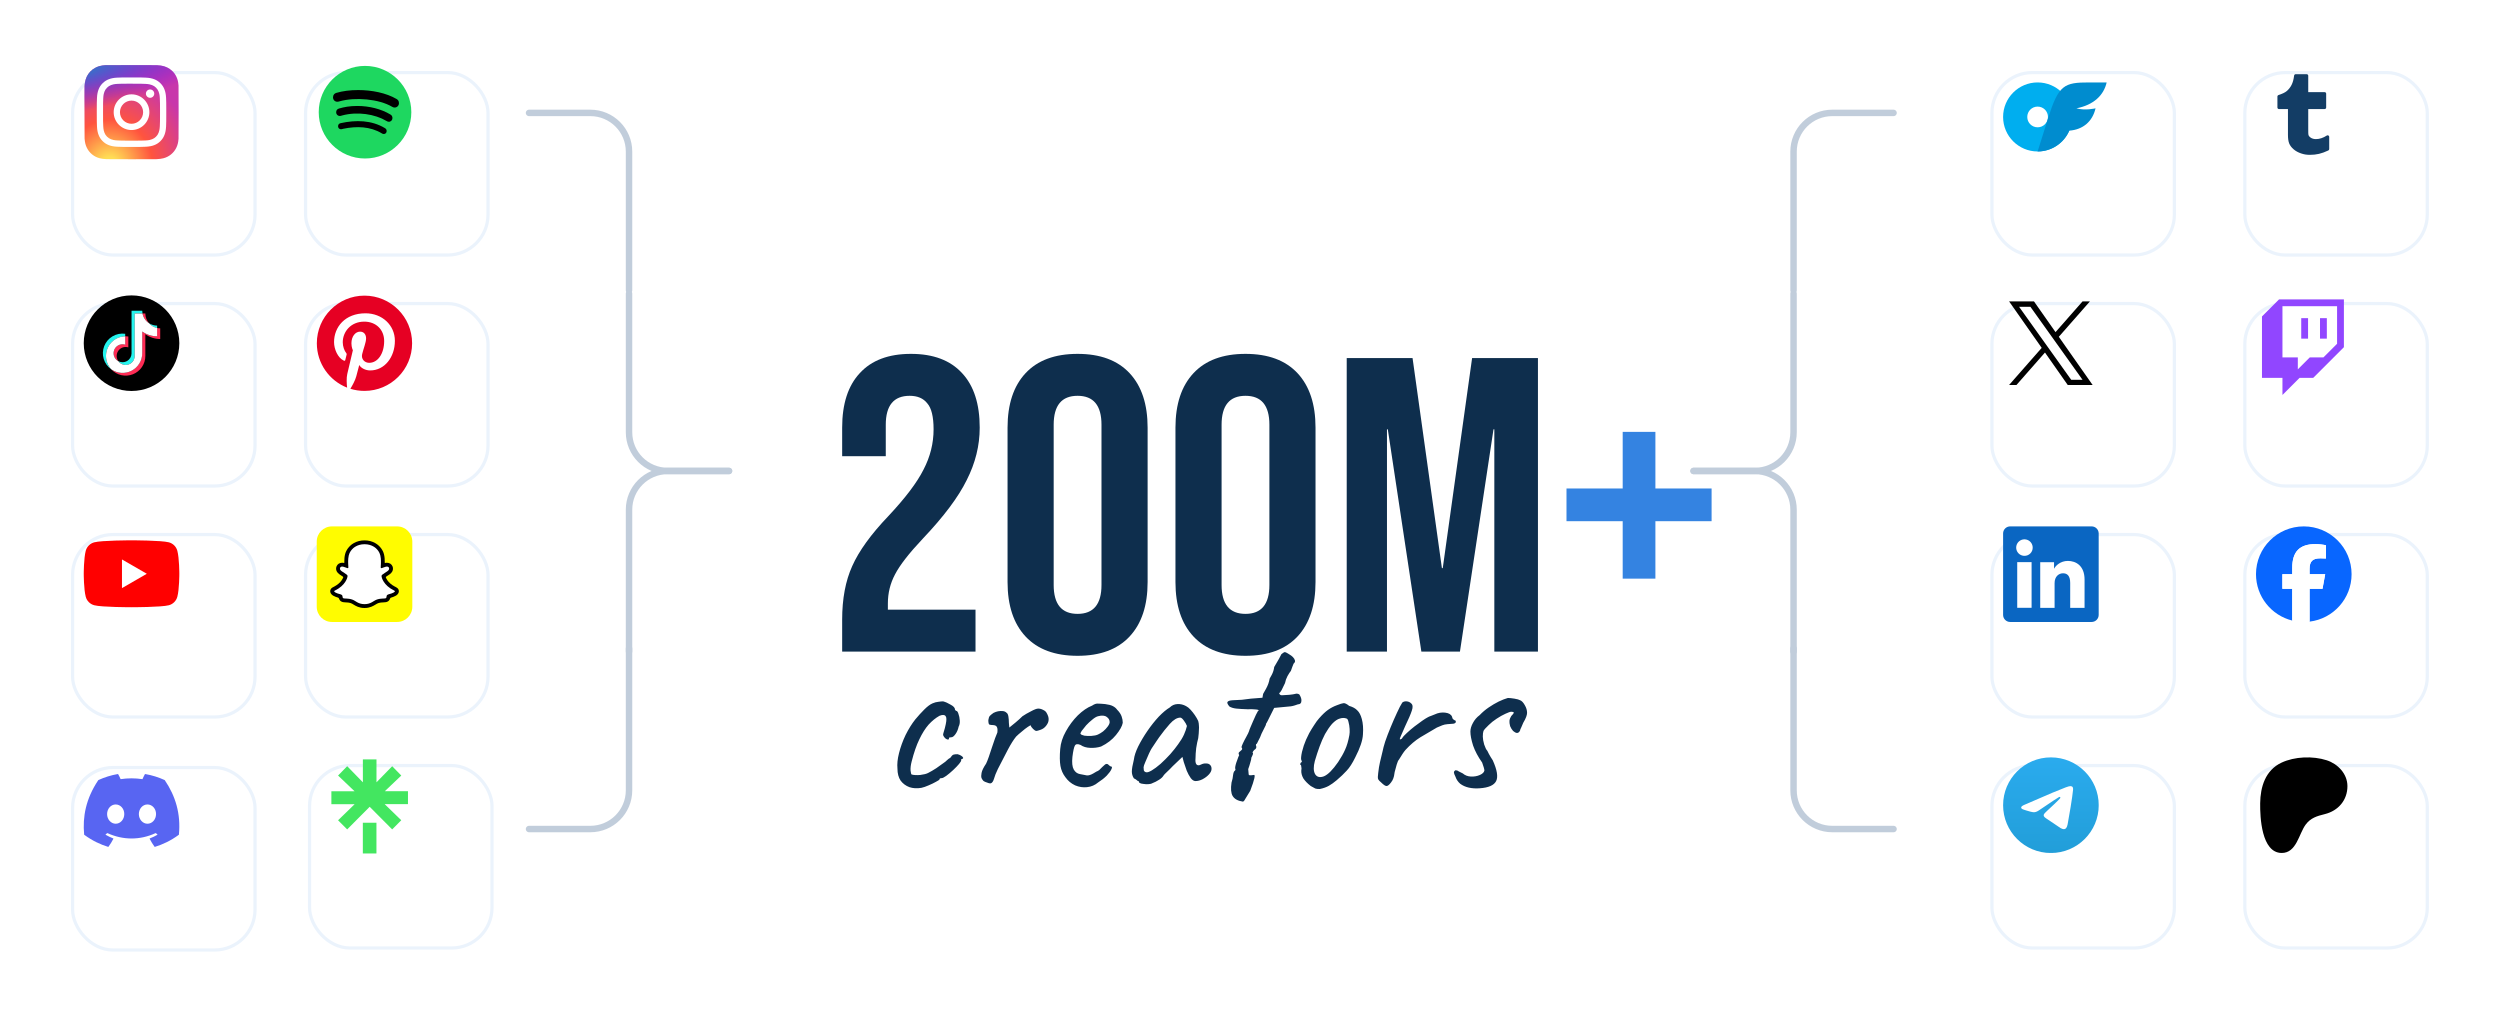 <svg width="775" height="317" viewBox="0 0 775 317" fill="none" xmlns="http://www.w3.org/2000/svg">
<g filter="url(#filter0_d_27843_59923)">
<path d="M241.07 162.12C241.07 155.62 242.11 150.073 244.19 145.48C246.27 140.8 249.997 135.643 255.37 130.01C260.657 124.377 264.297 119.567 266.29 115.58C268.37 111.593 269.41 107.433 269.41 103.1C269.41 99.2 268.76 96.513 267.46 95.04C266.247 93.48 264.427 92.7 262 92.7C257.06 92.7 254.59 95.69 254.59 101.67V111.42H241.07V102.58C241.07 95.213 242.89 89.58 246.53 85.68C250.17 81.693 255.457 79.7 262.39 79.7C269.323 79.7 274.61 81.693 278.25 85.68C281.89 89.58 283.71 95.213 283.71 102.58C283.71 108.127 282.367 113.543 279.68 118.83C277.08 124.117 272.53 130.183 266.03 137.03C261.783 141.537 258.923 145.22 257.45 148.08C255.977 150.853 255.24 153.843 255.24 157.05V159H282.41V172H241.07V162.12ZM314.051 173.3C307.031 173.3 301.657 171.307 297.931 167.32C294.204 163.333 292.341 157.7 292.341 150.42V102.58C292.341 95.3 294.204 89.667 297.931 85.68C301.657 81.693 307.031 79.7 314.051 79.7C321.071 79.7 326.444 81.693 330.171 85.68C333.897 89.667 335.761 95.3 335.761 102.58V150.42C335.761 157.7 333.897 163.333 330.171 167.32C326.444 171.307 321.071 173.3 314.051 173.3ZM314.051 160.3C318.991 160.3 321.461 157.31 321.461 151.33V101.67C321.461 95.69 318.991 92.7 314.051 92.7C309.111 92.7 306.641 95.69 306.641 101.67V151.33C306.641 157.31 309.111 160.3 314.051 160.3ZM366.102 173.3C359.082 173.3 353.708 171.307 349.982 167.32C346.255 163.333 344.392 157.7 344.392 150.42V102.58C344.392 95.3 346.255 89.667 349.982 85.68C353.708 81.693 359.082 79.7 366.102 79.7C373.122 79.7 378.495 81.693 382.222 85.68C385.948 89.667 387.812 95.3 387.812 102.58V150.42C387.812 157.7 385.948 163.333 382.222 167.32C378.495 171.307 373.122 173.3 366.102 173.3ZM366.102 160.3C371.042 160.3 373.512 157.31 373.512 151.33V101.67C373.512 95.69 371.042 92.7 366.102 92.7C361.162 92.7 358.692 95.69 358.692 101.67V151.33C358.692 157.31 361.162 160.3 366.102 160.3ZM397.482 81H417.892L426.992 146.13H427.252L436.352 81H456.762V172H443.242V103.1H442.982L432.582 172H420.622L410.222 103.1H409.962V172H397.482V81Z" fill="#0E2E4D"/>
<path d="M483.034 131.57H465.614V121.43H483.034V103.88H493.174V121.43H510.594V131.57H493.174V149.38H483.034V131.57Z" fill="#3483E1"/>
<path d="M265.63 214.23C264.277 214.463 263.04 214.393 261.92 214.02C260.8 213.6 259.89 212.923 259.19 211.99C258.537 211.01 258.21 209.773 258.21 208.28C258.07 206.88 258.233 205.27 258.7 203.45C259.167 201.583 259.843 199.717 260.73 197.85C261.663 195.983 262.667 194.373 263.74 193.02C264.673 191.9 265.607 190.873 266.54 189.94C267.473 189.007 268.313 188.377 269.06 188.05C269.713 187.77 270.32 187.607 270.88 187.56C271.487 187.467 271.977 187.42 272.35 187.42C273.097 187.607 273.89 187.957 274.73 188.47C275.617 188.937 276.06 189.45 276.06 190.01C276.06 190.01 276.107 190.08 276.2 190.22C276.34 190.313 276.41 190.36 276.41 190.36C276.69 190.36 276.923 190.663 277.11 191.27C277.343 191.877 277.483 192.577 277.53 193.37C277.577 194.117 277.46 194.747 277.18 195.26C276.993 196.147 276.667 196.917 276.2 197.57C275.733 198.223 275.313 198.55 274.94 198.55C274.753 198.55 274.567 198.573 274.38 198.62C274.24 198.62 274.17 198.737 274.17 198.97C274.17 199.203 274.03 199.297 273.75 199.25C273.517 199.203 273.26 199.063 272.98 198.83C272.7 198.55 272.49 198.223 272.35 197.85C272.35 197.617 272.443 197.22 272.63 196.66C272.817 196.1 273.003 195.377 273.19 194.49C273.47 193.183 273.447 192.343 273.12 191.97C272.793 191.55 272.163 191.527 271.23 191.9C270.063 192.553 268.943 193.463 267.87 194.63C266.843 195.797 265.887 197.313 265 199.18C264.113 201 263.32 203.287 262.62 206.04C262.34 207.113 262.223 208.047 262.27 208.84C262.363 209.633 262.48 210.053 262.62 210.1C263.273 210.287 264.16 210.333 265.28 210.24C266.4 210.1 267.217 209.89 267.73 209.61C268.477 209.237 269.317 208.747 270.25 208.14C271.183 207.487 272 206.903 272.7 206.39C272.933 206.25 273.213 206.017 273.54 205.69C273.867 205.363 274.217 205.107 274.59 204.92C274.963 204.36 275.29 204.033 275.57 203.94C275.85 203.847 276.27 203.8 276.83 203.8C277.203 203.893 277.553 204.033 277.88 204.22C278.207 204.407 278.417 204.593 278.51 204.78C278.65 204.967 278.58 205.13 278.3 205.27C278.113 205.27 277.997 205.34 277.95 205.48C277.95 205.573 277.95 205.62 277.95 205.62C278.043 205.807 277.833 206.203 277.32 206.81C276.853 207.37 276.247 208 275.5 208.7C274.753 209.4 274.03 210.007 273.33 210.52C272.677 210.987 272.21 211.22 271.93 211.22C271.463 211.22 271.23 211.36 271.23 211.64C271.23 211.733 270.88 211.967 270.18 212.34C269.527 212.713 268.757 213.087 267.87 213.46C267.03 213.833 266.283 214.09 265.63 214.23ZM287.153 212.83C287.013 212.877 286.779 212.853 286.453 212.76C286.126 212.667 285.799 212.55 285.473 212.41C285.146 212.27 284.936 212.153 284.843 212.06C284.656 211.873 284.469 211.593 284.283 211.22C284.143 210.847 284.143 210.31 284.283 209.61C284.423 208.863 284.889 207.907 285.683 206.74C285.916 206.273 286.196 205.573 286.523 204.64C286.849 203.707 287.176 202.727 287.503 201.7C287.876 200.627 288.203 199.67 288.483 198.83C288.809 197.99 289.043 197.407 289.183 197.08C289.276 196.287 289.229 195.727 289.043 195.4C288.903 195.027 288.506 194.817 287.853 194.77C287.386 194.77 287.013 194.723 286.733 194.63C286.499 194.537 286.383 194.07 286.383 193.23C286.476 192.577 286.639 192.133 286.873 191.9C287.153 191.62 287.526 191.317 287.993 190.99C288.459 190.757 288.926 190.593 289.393 190.5C289.906 190.407 290.396 190.383 290.863 190.43C291.329 190.477 291.703 190.64 291.983 190.92C292.309 191.107 292.519 191.527 292.613 192.18C292.706 192.787 292.753 193.417 292.753 194.07C292.799 194.723 292.846 195.213 292.893 195.54C293.359 195.167 293.989 194.653 294.783 194C295.623 193.3 296.346 192.647 296.953 192.04C297.699 191.527 298.586 191.013 299.613 190.5C300.639 189.94 301.386 189.66 301.853 189.66C302.366 189.66 302.879 189.8 303.393 190.08C303.906 190.313 304.256 190.617 304.443 190.99C304.909 191.783 305.119 192.483 305.073 193.09C305.073 193.697 304.816 194.327 304.303 194.98C303.836 195.587 303.253 196.007 302.553 196.24C301.899 196.473 301.479 196.59 301.293 196.59C301.013 196.59 300.663 196.38 300.243 195.96C299.823 195.54 299.589 195.19 299.543 194.91C299.543 194.77 299.239 194.91 298.633 195.33C298.073 195.703 297.443 196.193 296.743 196.8C296.043 197.36 295.459 197.873 294.993 198.34C294.199 199.32 293.359 200.65 292.473 202.33C291.586 204.01 290.536 206.04 289.323 208.42C288.763 209.587 288.366 210.59 288.133 211.43C287.899 212.223 287.573 212.69 287.153 212.83ZM320.427 212.55C319.447 213.39 318.304 213.88 316.997 214.02C315.737 214.16 314.501 213.973 313.287 213.46C312.074 212.9 311.071 212.06 310.277 210.94C309.484 209.913 308.971 208.747 308.737 207.44C308.504 206.087 308.481 204.337 308.667 202.19C308.807 200.37 309.391 198.55 310.417 196.73C311.444 194.863 312.681 193.207 314.127 191.76C315.621 190.313 317.091 189.31 318.537 188.75C319.237 188.283 319.821 188.073 320.287 188.12C320.801 188.12 321.571 188.167 322.597 188.26C323.671 188.4 324.464 188.61 324.977 188.89C325.537 189.17 325.981 189.543 326.307 190.01C327.007 190.71 327.474 191.41 327.707 192.11C327.941 192.763 328.057 193.417 328.057 194.07C327.871 195.097 327.171 196.357 325.957 197.85C324.791 199.297 323.251 200.487 321.337 201.42C320.311 201.747 319.191 201.887 317.977 201.84C316.764 201.793 315.761 201.49 314.967 200.93C314.081 200.557 313.497 200.627 313.217 201.14C312.937 201.607 312.681 202.773 312.447 204.64C312.261 206.413 312.401 207.72 312.867 208.56C313.334 209.353 313.964 209.82 314.757 209.96C315.691 210.147 316.414 210.287 316.927 210.38C317.487 210.427 318.164 210.217 318.957 209.75C319.704 209.283 320.171 209.027 320.357 208.98C320.544 208.887 320.684 208.793 320.777 208.7C320.917 208.56 321.221 208.257 321.687 207.79C322.014 207.463 322.271 207.23 322.457 207.09C322.644 206.903 322.854 206.81 323.087 206.81C323.321 206.81 323.531 206.927 323.717 207.16C323.904 207.347 324.091 207.487 324.277 207.58C324.744 207.58 324.837 207.86 324.557 208.42C324.324 208.98 323.834 209.657 323.087 210.45C322.341 211.197 321.454 211.897 320.427 212.55ZM320.357 197.71C320.871 197.477 321.407 197.15 321.967 196.73C322.527 196.263 322.994 195.773 323.367 195.26C323.787 194.7 323.997 194.233 323.997 193.86C323.997 193.207 323.694 192.67 323.087 192.25C322.481 191.783 321.571 191.713 320.357 192.04C319.844 192.18 319.261 192.53 318.607 193.09C317.954 193.603 317.324 194.187 316.717 194.84C316.157 195.493 315.691 196.077 315.317 196.59C314.991 197.103 314.874 197.407 314.967 197.5C315.107 197.733 315.504 197.92 316.157 198.06C316.811 198.153 317.534 198.177 318.327 198.13C319.167 198.083 319.844 197.943 320.357 197.71ZM336.821 212.97C336.448 213.063 335.958 213.11 335.351 213.11C334.744 213.063 334.208 212.993 333.741 212.9C333.321 212.76 333.111 212.62 333.111 212.48C333.111 212.247 332.994 212.13 332.761 212.13C332.761 212.13 332.644 212.037 332.411 211.85C332.224 211.663 331.921 211.477 331.501 211.29C331.081 210.637 330.871 209.937 330.871 209.19C330.871 208.397 331.081 207.16 331.501 205.48C331.641 204.313 332.084 202.96 332.831 201.42C333.624 199.833 334.581 198.223 335.701 196.59C336.821 194.957 337.988 193.487 339.201 192.18C340.461 190.873 341.604 189.917 342.631 189.31C343.284 188.657 344.078 188.307 345.011 188.26C345.944 188.213 346.831 188.423 347.671 188.89C348.138 189.123 348.604 189.497 349.071 190.01C349.538 190.523 349.981 191.083 350.401 191.69C350.821 192.297 351.171 192.903 351.451 193.51C351.591 194.023 351.661 194.49 351.661 194.91C351.708 195.283 351.708 195.75 351.661 196.31C351.661 196.87 351.591 197.71 351.451 198.83C351.218 199.67 351.008 200.697 350.821 201.91C350.681 203.123 350.611 204.173 350.611 205.06C350.518 205.947 350.611 206.577 350.891 206.95C351.218 207.323 351.684 207.347 352.291 207.02C352.851 206.74 353.388 206.623 353.901 206.67C354.414 206.67 354.811 206.81 355.091 207.09C355.418 207.37 355.581 207.79 355.581 208.35C355.581 208.91 355.301 209.493 354.741 210.1C354.228 210.66 353.574 211.15 352.781 211.57C352.034 211.943 351.311 212.13 350.611 212.13C350.098 212.13 349.608 211.827 349.141 211.22C348.674 210.567 348.254 209.797 347.881 208.91C347.554 207.977 347.251 207.09 346.971 206.25L346.551 204.64L343.541 207.51C342.934 208.163 342.328 208.77 341.721 209.33C341.161 209.843 340.811 210.217 340.671 210.45C340.438 210.87 339.994 211.29 339.341 211.71C338.734 212.13 337.894 212.55 336.821 212.97ZM337.031 208.84C337.824 208.373 338.734 207.697 339.761 206.81C340.788 205.877 341.791 204.873 342.771 203.8C343.751 202.68 344.568 201.653 345.221 200.72C346.014 199.647 346.621 198.643 347.041 197.71C347.461 196.777 347.764 195.89 347.951 195.05C347.764 194.537 347.461 194 347.041 193.44C346.621 192.833 346.248 192.507 345.921 192.46C344.894 192.46 343.798 193.113 342.631 194.42C341.511 195.68 340.414 197.057 339.341 198.55C339.154 198.783 338.898 199.157 338.571 199.67C338.244 200.183 337.918 200.673 337.591 201.14C337.311 201.56 337.124 201.84 337.031 201.98C336.891 202.167 336.611 202.703 336.191 203.59C335.818 204.43 335.444 205.293 335.071 206.18C334.698 207.02 334.511 207.58 334.511 207.86C334.511 208.14 334.534 208.443 334.581 208.77C334.674 209.097 334.908 209.307 335.281 209.4C335.654 209.493 336.238 209.307 337.031 208.84ZM365.267 218.5C363.727 218.267 362.677 217.683 362.117 216.75C361.603 215.863 361.487 214.487 361.767 212.62C362.047 211.733 362.21 210.94 362.257 210.24C362.35 209.493 362.56 209.027 362.887 208.84C362.887 208.84 362.91 208.77 362.957 208.63C363.05 208.49 363.027 208.35 362.887 208.21C362.887 207.603 363.097 206.763 363.517 205.69C363.61 205.41 363.727 205.083 363.867 204.71C364.053 204.29 364.147 204.08 364.147 204.08C363.913 203.707 363.913 203.403 364.147 203.17C364.38 202.937 364.613 202.727 364.847 202.54C365.127 202.307 365.15 202.05 364.917 201.77C364.823 201.583 364.94 201.163 365.267 200.51C365.593 199.81 365.967 199.087 366.387 198.34C366.807 197.593 367.087 197.01 367.227 196.59C367.227 196.497 367.343 196.17 367.577 195.61C367.81 195.05 368.09 194.397 368.417 193.65C368.743 192.903 369.047 192.227 369.327 191.62C369.653 191.013 369.863 190.617 369.957 190.43C370.423 190.197 370.237 190.033 369.397 189.94C368.557 189.847 367.67 189.823 366.737 189.87C365.29 189.823 364.123 189.753 363.237 189.66C362.397 189.567 361.697 189.357 361.137 189.03C360.577 188.377 360.367 187.91 360.507 187.63C360.693 187.303 361.253 187.117 362.187 187.07C362.793 187.023 363.26 187 363.587 187C363.96 187 364.427 186.977 364.987 186.93C365.593 186.837 366.527 186.72 367.787 186.58L371.357 186.3L371.567 185.11C371.94 184.503 372.243 183.967 372.477 183.5C372.757 182.987 372.99 182.473 373.177 181.96C373.363 181.447 373.503 180.91 373.597 180.35C373.597 180.35 373.807 179.977 374.227 179.23C374.647 178.437 374.903 177.62 374.997 176.78C375.557 175.847 376.047 175.007 376.467 174.26C376.887 173.467 377.143 172.977 377.237 172.79C377.75 172.37 378.1 172.16 378.287 172.16C378.52 172.16 378.987 172.393 379.687 172.86C380.107 173.093 380.48 173.373 380.807 173.7C381.133 174.027 381.343 174.377 381.437 174.75C381.53 175.077 381.39 175.403 381.017 175.73C380.923 175.917 380.783 176.267 380.597 176.78C380.41 177.247 380.27 177.643 380.177 177.97C379.897 178.297 379.547 178.833 379.127 179.58C378.753 180.28 378.497 181.003 378.357 181.75C377.983 182.543 377.633 183.267 377.307 183.92C376.98 184.527 376.723 184.83 376.537 184.83C376.63 185.297 376.91 185.53 377.377 185.53C377.843 185.483 378.613 185.437 379.687 185.39C380.573 185.297 381.18 185.203 381.507 185.11C381.88 184.97 382.3 185.017 382.767 185.25C383 185.577 383.187 185.95 383.327 186.37C383.467 186.79 383.49 187.187 383.397 187.56C383.35 187.887 383.163 188.12 382.837 188.26C382.603 188.26 382.113 188.4 381.367 188.68C380.667 188.913 379.78 189.053 378.707 189.1L374.997 189.45L373.807 191.83C373.48 192.437 373.2 192.997 372.967 193.51C372.733 193.977 372.57 194.257 372.477 194.35C372.477 194.63 372.313 195.05 371.987 195.61C371.707 196.17 371.403 196.777 371.077 197.43C370.797 198.223 370.47 198.947 370.097 199.6C369.77 200.253 369.607 200.58 369.607 200.58C369.42 200.58 369.327 200.72 369.327 201C369.56 201.56 369.49 201.98 369.117 202.26C368.883 202.4 368.673 202.61 368.487 202.89C368.347 203.123 368.277 203.24 368.277 203.24C368.463 203.427 368.487 203.66 368.347 203.94C368.253 204.22 368.113 204.523 367.927 204.85C367.927 205.223 367.81 205.76 367.577 206.46C367.39 207.16 367.18 207.813 366.947 208.42C366.993 209.26 367.04 209.797 367.087 210.03C367.133 210.263 367.25 210.357 367.437 210.31C367.67 210.357 367.88 210.357 368.067 210.31C368.253 210.263 368.44 210.24 368.627 210.24C369.28 209.96 368.93 211.593 367.577 215.14C366.83 216.307 366.317 217.147 366.037 217.66C365.757 218.22 365.5 218.5 365.267 218.5ZM389.211 214.58C388.604 214.627 388.114 214.58 387.741 214.44C387.367 214.253 386.901 213.997 386.341 213.67C385.314 212.877 384.544 212.083 384.031 211.29C383.564 210.45 383.354 209.633 383.401 208.84C383.494 208.42 383.494 208.047 383.401 207.72C383.354 207.393 383.331 207.23 383.331 207.23C383.051 206.997 382.957 206.857 383.051 206.81C383.144 206.717 383.214 206.577 383.261 206.39C383.634 206.297 383.681 206.04 383.401 205.62C383.261 205.247 383.331 204.407 383.611 203.1C383.937 201.747 384.357 200.487 384.871 199.32C385.104 198.807 385.431 198.13 385.851 197.29C386.317 196.45 386.831 195.61 387.391 194.77C387.951 193.883 388.464 193.183 388.931 192.67C389.957 191.503 390.867 190.64 391.661 190.08C392.501 189.473 393.434 188.983 394.461 188.61C395.394 188.237 396.071 188.027 396.491 187.98C396.911 187.933 397.494 188.213 398.241 188.82C399.361 189.147 400.201 189.613 400.761 190.22C401.367 190.78 401.834 191.667 402.161 192.88C402.534 194.233 402.651 195.843 402.511 197.71C402.417 199.53 401.624 201.887 400.131 204.78C399.244 206.6 398.357 207.977 397.471 208.91C396.631 209.843 395.604 210.823 394.391 211.85C393.504 212.597 392.687 213.18 391.941 213.6C391.194 214.02 390.284 214.347 389.211 214.58ZM394.811 206.25C395.744 204.85 396.467 203.567 396.981 202.4C397.541 201.187 397.984 199.67 398.311 197.85C398.404 197.337 398.427 196.707 398.381 195.96C398.334 195.167 398.217 194.443 398.031 193.79C397.891 193.137 397.681 192.787 397.401 192.74C396.794 192.507 396.117 192.507 395.371 192.74C394.624 192.927 393.807 193.487 392.921 194.42C392.127 195.353 391.404 196.403 390.751 197.57C390.144 198.737 389.584 200.02 389.071 201.42C388.557 202.82 388.067 204.313 387.601 205.9C387.134 207.673 387.157 209.027 387.671 209.96C388.231 210.893 389.141 211.127 390.401 210.66C391.661 210.147 393.131 208.677 394.811 206.25ZM408.148 212.55C407.728 212.223 407.425 211.897 407.238 211.57C407.098 211.243 407.098 210.613 407.238 209.68C407.378 208.373 407.565 207.23 407.798 206.25C408.032 205.223 408.312 204.057 408.638 202.75C408.732 202.19 408.988 201.233 409.408 199.88C409.875 198.527 410.435 197.057 411.088 195.47C411.742 193.883 412.395 192.39 413.048 190.99C413.702 189.543 414.262 188.47 414.728 187.77C415.102 187.49 415.545 187.373 416.058 187.42C416.618 187.467 417.085 187.677 417.458 188.05C417.972 188.47 418.042 189.217 417.668 190.29C417.342 191.317 416.642 192.95 415.568 195.19C415.008 196.45 414.588 197.407 414.308 198.06C414.028 198.667 413.912 199.04 413.958 199.18C414.005 199.273 414.215 199.203 414.588 198.97C414.868 198.457 415.382 197.873 416.128 197.22C416.875 196.52 417.668 195.843 418.508 195.19C419.348 194.537 420.142 193.953 420.888 193.44C421.635 192.927 422.148 192.6 422.428 192.46C422.802 192.227 423.222 192.04 423.688 191.9C424.202 191.713 424.552 191.573 424.738 191.48C425.812 190.967 426.908 190.78 428.028 190.92C429.148 191.06 429.848 191.48 430.128 192.18C430.175 192.553 430.315 192.833 430.548 193.02C430.828 193.207 430.968 193.3 430.968 193.3C431.155 193.3 431.248 193.37 431.248 193.51C431.295 193.65 431.318 193.72 431.318 193.72C431.318 194.047 431.062 194.257 430.548 194.35C430.082 194.397 429.475 194.443 428.728 194.49C428.122 194.537 427.585 194.653 427.118 194.84C426.652 195.027 426.092 195.26 425.438 195.54C423.665 196.567 421.962 197.57 420.328 198.55C418.742 199.53 417.202 200.837 415.708 202.47C415.382 202.843 415.055 203.287 414.728 203.8C414.402 204.313 414.052 204.873 413.678 205.48C413.445 205.713 413.212 206.227 412.978 207.02C412.745 207.813 412.535 208.583 412.348 209.33C412.208 210.03 412.138 210.45 412.138 210.59C412.138 210.59 412.068 210.823 411.928 211.29C411.788 211.71 411.555 212.13 411.228 212.55C410.668 213.297 410.202 213.67 409.828 213.67C409.455 213.67 408.895 213.297 408.148 212.55ZM438.693 214.37C437.526 214.463 436.406 214.393 435.333 214.16C434.306 213.927 433.42 213.53 432.673 212.97C431.973 212.363 431.483 211.64 431.203 210.8C430.876 210.147 430.713 209.703 430.713 209.47C430.713 209.19 430.876 208.957 431.203 208.77C431.576 208.77 431.903 208.887 432.183 209.12C432.51 209.307 432.93 209.517 433.443 209.75C434.143 210.357 434.983 210.683 435.963 210.73C436.99 210.777 437.923 210.613 438.763 210.24C439.603 209.867 440.07 209.4 440.163 208.84C440.163 208.653 440.093 208.327 439.953 207.86C439.813 207.393 439.65 206.903 439.463 206.39C438.203 204.617 437.27 202.867 436.663 201.14C436.103 199.367 435.823 197.92 435.823 196.8C435.823 195.96 436.08 195.073 436.593 194.14C437.106 193.16 437.806 192.343 438.693 191.69C439.533 190.803 440.466 190.01 441.493 189.31C442.52 188.61 443.546 188.003 444.573 187.49C445.646 186.977 446.603 186.603 447.443 186.37C447.956 186.37 448.633 186.44 449.473 186.58C450.313 186.72 450.896 186.883 451.223 187.07C451.736 187.257 452.226 187.77 452.693 188.61C453.16 189.403 453.393 190.197 453.393 190.99C453.393 191.317 453.3 191.737 453.113 192.25C452.926 192.763 452.623 193.37 452.203 194.07C452.016 194.583 451.806 195.073 451.573 195.54C451.34 195.96 451.223 196.263 451.223 196.45C450.99 196.963 450.663 197.22 450.243 197.22C449.87 197.173 449.473 196.963 449.053 196.59C448.68 196.17 448.376 195.68 448.143 195.12C447.956 194.42 447.886 193.86 447.933 193.44C447.98 192.973 448.166 192.483 448.493 191.97C449.006 191.457 449.263 191.107 449.263 190.92C449.263 190.733 449.006 190.64 448.493 190.64C448.166 190.64 447.56 190.85 446.673 191.27C445.833 191.643 444.923 192.157 443.943 192.81C443.01 193.417 442.193 194.07 441.493 194.77C440.606 195.61 440.07 196.217 439.883 196.59C439.743 196.963 439.673 197.547 439.673 198.34C439.673 198.993 439.813 199.81 440.093 200.79C440.42 201.77 440.746 202.423 441.073 202.75C441.073 202.75 441.236 203.077 441.563 203.73C441.89 204.337 442.286 204.99 442.753 205.69C444.106 208.677 444.456 210.823 443.803 212.13C443.15 213.437 441.446 214.183 438.693 214.37Z" fill="#0E2E4D"/>
</g>
<g filter="url(#filter1_d_27843_59923)">
<rect x="608" y="78.609" width="55.558" height="55.558" rx="12" fill="white"/>
<rect x="607.5" y="78.109" width="56.558" height="56.558" rx="12.5" stroke="#EBF3FC"/>
</g>
<g clip-path="url(#clip0_27843_59923)">
<path d="M638.232 104.405L647.878 93.426H645.593L637.214 102.957L630.527 93.426H622.812L632.927 107.84L622.812 119.353H625.097L633.94 109.285L641.003 119.353H648.718M625.922 95.113H629.432L645.591 117.748H642.08" fill="black"/>
</g>
<g filter="url(#filter2_d_27843_59923)">
<rect x="608" y="150.215" width="55.558" height="55.558" rx="12" fill="white"/>
<rect x="607.5" y="149.715" width="56.558" height="56.558" rx="12.5" stroke="#EBF3FC"/>
</g>
<g clip-path="url(#clip1_27843_59923)">
<path d="M648.405 163.18H623.148C622.568 163.18 622.012 163.41 621.602 163.82C621.191 164.231 620.961 164.787 620.961 165.367V190.623C620.961 191.203 621.191 191.76 621.602 192.17C622.012 192.58 622.568 192.811 623.148 192.811H648.405C648.985 192.811 649.541 192.58 649.951 192.17C650.361 191.76 650.592 191.203 650.592 190.623V165.367C650.592 164.787 650.361 164.231 649.951 163.82C649.541 163.41 648.985 163.18 648.405 163.18ZM629.793 188.422H625.338V174.271H629.793V188.422ZM627.562 172.31C627.057 172.307 626.564 172.154 626.145 171.872C625.726 171.589 625.4 171.188 625.209 170.72C625.018 170.253 624.969 169.739 625.07 169.243C625.17 168.748 625.415 168.294 625.774 167.938C626.132 167.581 626.588 167.339 627.084 167.242C627.58 167.145 628.094 167.197 628.56 167.391C629.026 167.585 629.425 167.913 629.705 168.334C629.985 168.755 630.135 169.249 630.134 169.754C630.139 170.092 630.076 170.428 629.948 170.742C629.82 171.055 629.63 171.339 629.39 171.578C629.15 171.816 628.865 172.004 628.551 172.13C628.237 172.255 627.9 172.317 627.562 172.31ZM646.213 188.434H641.76V180.703C641.76 178.423 640.791 177.719 639.54 177.719C638.219 177.719 636.923 178.715 636.923 180.761V188.434H632.468V174.281H636.752V176.242H636.809C637.239 175.372 638.746 173.884 641.044 173.884C643.53 173.884 646.215 175.359 646.215 179.68L646.213 188.434Z" fill="#0A66C2"/>
</g>
<g filter="url(#filter3_d_27843_59923)">
<rect x="608" y="221.824" width="55.558" height="55.558" rx="12" fill="white"/>
<rect x="607.5" y="221.324" width="56.558" height="56.558" rx="12.5" stroke="#EBF3FC"/>
</g>
<g clip-path="url(#clip2_27843_59923)">
<path d="M635.783 264.432C643.968 264.432 650.604 257.796 650.604 249.611C650.604 241.425 643.968 234.789 635.783 234.789C627.597 234.789 620.961 241.425 620.961 249.611C620.961 257.796 627.597 264.432 635.783 264.432Z" fill="url(#paint0_linear_27843_59923)"/>
<path fill-rule="evenodd" clip-rule="evenodd" d="M627.664 249.45C631.984 247.574 634.859 246.328 636.303 245.723C640.413 244.008 641.277 243.712 641.832 243.699C641.955 243.699 642.227 243.724 642.412 243.872C642.56 243.995 642.597 244.156 642.622 244.279C642.647 244.403 642.671 244.662 642.647 244.859C642.424 247.204 641.462 252.893 640.968 255.51C640.758 256.62 640.351 256.991 639.956 257.028C639.092 257.102 638.438 256.46 637.611 255.917C636.303 255.065 635.575 254.535 634.304 253.696C632.835 252.733 633.786 252.202 634.625 251.338C634.847 251.116 638.636 247.661 638.71 247.352C638.722 247.315 638.722 247.167 638.636 247.093C638.549 247.019 638.426 247.044 638.327 247.068C638.191 247.093 636.118 248.475 632.083 251.203C631.49 251.61 630.96 251.807 630.478 251.795C629.948 251.783 628.936 251.499 628.17 251.252C627.245 250.956 626.504 250.795 626.566 250.277C626.603 250.006 626.973 249.734 627.664 249.45Z" fill="white"/>
</g>
<g filter="url(#filter4_d_27843_59923)">
<rect x="608" y="7" width="55.558" height="55.558" rx="12" fill="white"/>
<rect x="607.5" y="6.5" width="56.558" height="56.558" rx="12.5" stroke="#EBF3FC"/>
</g>
<g clip-path="url(#clip3_27843_59923)">
<path d="M631.661 25.555C625.755 25.555 620.961 30.348 620.961 36.255C620.961 42.161 625.754 46.955 631.661 46.955C637.567 46.955 642.361 42.161 642.361 36.255C642.361 30.348 637.568 25.555 631.661 25.555ZM631.661 39.465C629.885 39.465 628.451 38.031 628.451 36.255C628.451 34.478 629.885 33.045 631.661 33.045C633.437 33.045 634.871 34.478 634.871 36.255C634.871 38.031 633.437 39.465 631.661 39.465Z" fill="#00AEEF"/>
<path d="M643.691 33.58C646.409 34.362 649.619 33.58 649.619 33.58C648.688 37.646 645.735 40.192 641.476 40.503C639.839 44.301 636.062 46.955 631.664 46.955L634.874 36.752C638.174 26.265 639.865 25.555 647.691 25.555L653.064 25.555C652.165 29.514 649.068 32.538 643.691 33.58Z" fill="#008CCF"/>
</g>
<g filter="url(#filter5_d_27843_59923)">
<rect x="686.398" y="78.609" width="55.558" height="55.558" rx="12" fill="white"/>
<rect x="685.898" y="78.109" width="56.558" height="56.558" rx="12.5" stroke="#EBF3FC"/>
</g>
<g clip-path="url(#clip4_27843_59923)">
<path d="M724.494 106.567L720.261 110.8H716.028L712.325 114.503V110.8H707.562V94.926H724.494V106.567Z" fill="white"/>
<path d="M706.502 92.809L701.211 98.1V117.148H707.56V122.44L712.852 117.148H717.085L726.609 107.624V92.809H706.502ZM724.492 106.566L720.259 110.799H716.026L712.323 114.503V110.799H707.56V94.925H724.492V106.566Z" fill="#9146FF"/>
<path d="M721.32 98.629H719.203V104.978H721.32V98.629Z" fill="#9146FF"/>
<path d="M715.499 98.629H713.383V104.978H715.499V98.629Z" fill="#9146FF"/>
</g>
<g filter="url(#filter6_d_27843_59923)">
<rect x="686.398" y="150.215" width="55.558" height="55.558" rx="12" fill="white"/>
<rect x="685.898" y="149.715" width="56.558" height="56.558" rx="12.5" stroke="#EBF3FC"/>
</g>
<g clip-path="url(#clip5_27843_59923)">
<path d="M728.99 177.996C728.99 169.814 722.357 163.181 714.175 163.181C705.993 163.181 699.359 169.814 699.359 177.996C699.359 184.944 704.143 190.774 710.596 192.375V182.524H707.541V177.996H710.596V176.045C710.596 171.003 712.878 168.665 717.829 168.665C718.767 168.665 720.387 168.849 721.049 169.033V173.138C720.7 173.101 720.092 173.082 719.338 173.082C716.908 173.082 715.97 174.002 715.97 176.395V177.996H720.809L719.978 182.524H715.97V192.703C723.306 191.817 728.99 185.571 728.99 177.996Z" fill="#0866FF"/>
<path d="M719.976 182.524L720.807 177.997H715.968V176.396C715.968 174.003 716.907 173.083 719.336 173.083C720.091 173.083 720.698 173.102 721.048 173.138V169.034C720.385 168.85 718.766 168.666 717.827 168.666C712.876 168.666 710.594 171.003 710.594 176.046V177.997H707.539V182.524H710.594V192.376C711.74 192.661 712.939 192.812 714.173 192.812C714.781 192.812 715.38 192.775 715.968 192.704V182.524H719.976Z" fill="white"/>
</g>
<g filter="url(#filter7_d_27843_59923)">
<rect x="686.398" y="221.824" width="55.558" height="55.558" rx="12" fill="white"/>
<rect x="685.898" y="221.324" width="56.558" height="56.558" rx="12.5" stroke="#EBF3FC"/>
</g>
<g clip-path="url(#clip6_27843_59923)">
<path d="M727.703 243.691C727.698 239.907 724.751 236.807 721.294 235.688C717.001 234.298 711.339 234.5 707.239 236.434C702.271 238.779 700.71 243.915 700.652 249.037C700.604 253.248 701.024 264.341 707.281 264.42C711.929 264.479 712.622 258.488 714.773 255.604C716.303 253.551 718.274 252.971 720.699 252.371C724.868 251.339 727.709 248.049 727.703 243.691Z" fill="black"/>
</g>
<g filter="url(#filter8_d_27843_59923)">
<rect x="686.398" y="7" width="55.558" height="55.558" rx="12" fill="white"/>
<rect x="685.898" y="6.5" width="56.558" height="56.558" rx="12.5" stroke="#EBF3FC"/>
</g>
<g clip-path="url(#clip7_27843_59923)">
<path d="M721.802 41.995C721.647 41.911 721.457 41.919 721.31 42.016C720.192 42.751 719.06 43.123 717.943 43.123C717.343 43.123 716.827 42.989 716.364 42.712C716.05 42.526 715.758 42.2 715.653 41.917C715.551 41.648 715.553 40.924 715.554 39.922L715.555 33.812H720.631C720.897 33.812 721.112 33.597 721.112 33.332V29.039C721.112 28.773 720.897 28.558 720.631 28.558H715.555V23.481C715.555 23.215 715.339 23 715.074 23H711.654C711.411 23 711.206 23.181 711.177 23.423C711.034 24.599 710.767 25.575 710.384 26.326C710.01 27.067 709.504 27.711 708.879 28.242C708.378 28.669 707.521 29.082 706.332 29.47C706.134 29.534 706 29.719 706 29.927V33.332C706 33.597 706.215 33.813 706.481 33.813H709.265V41.761C709.265 42.932 709.389 43.814 709.645 44.456C709.905 45.108 710.368 45.723 711.02 46.282C711.661 46.832 712.442 47.262 713.343 47.561C714.216 47.846 714.912 48 716.084 48C717.076 48 718.021 47.897 718.893 47.694C719.751 47.494 720.722 47.141 721.779 46.643C721.947 46.564 722.055 46.394 722.055 46.208V42.418C722.055 42.241 721.958 42.079 721.802 41.995Z" fill="#133D65"/>
</g>
<g filter="url(#filter9_d_27843_59923)">
<rect x="85.227" y="7" width="55.558" height="55.558" rx="12" fill="white"/>
<rect x="84.727" y="6.5" width="56.558" height="56.558" rx="12.5" stroke="#EBF3FC"/>
</g>
<g clip-path="url(#clip8_27843_59923)">
<path d="M113.157 20.43C105.234 20.43 98.805 26.859 98.805 34.782C98.805 42.705 105.234 49.135 113.157 49.135C121.08 49.135 127.51 42.705 127.51 34.782C127.51 26.859 121.08 20.43 113.157 20.43Z" fill="#1ED760"/>
<path d="M122.332 33.341C122.032 33.341 121.846 33.265 121.586 33.115C117.465 30.655 110.098 30.065 105.329 31.396C105.121 31.454 104.861 31.547 104.583 31.547C103.819 31.547 103.234 30.951 103.234 30.181C103.234 29.394 103.721 28.948 104.241 28.798C106.278 28.201 108.559 27.918 111.041 27.918C115.266 27.918 119.693 28.798 122.929 30.684C123.38 30.945 123.675 31.303 123.675 31.992C123.675 32.779 123.039 33.341 122.332 33.341ZM120.538 37.751C120.237 37.751 120.035 37.617 119.827 37.508C116.21 35.366 110.816 34.504 106.018 35.806C105.74 35.881 105.59 35.956 105.329 35.956C104.71 35.956 104.207 35.453 104.207 34.834C104.207 34.215 104.508 33.804 105.104 33.636C106.713 33.184 108.356 32.849 110.764 32.849C114.52 32.849 118.148 33.781 121.007 35.482C121.476 35.76 121.661 36.119 121.661 36.622C121.655 37.247 121.169 37.751 120.538 37.751ZM118.982 41.547C118.739 41.547 118.588 41.472 118.362 41.339C114.751 39.163 110.55 39.07 106.4 39.921C106.174 39.979 105.879 40.071 105.711 40.071C105.15 40.071 104.797 39.626 104.797 39.157C104.797 38.561 105.15 38.277 105.584 38.185C110.324 37.137 115.168 37.23 119.3 39.701C119.653 39.927 119.861 40.129 119.861 40.656C119.861 41.182 119.45 41.547 118.982 41.547Z" fill="black"/>
</g>
<g filter="url(#filter10_d_27843_59923)">
<rect x="85.227" y="78.609" width="55.558" height="55.558" rx="12" fill="white"/>
<rect x="84.727" y="78.109" width="56.558" height="56.558" rx="12.5" stroke="#EBF3FC"/>
</g>
<g clip-path="url(#clip9_27843_59923)">
<path d="M127.751 106.414C127.751 114.569 121.14 121.18 112.985 121.18C104.83 121.18 98.219 114.569 98.219 106.414C98.219 98.258 104.83 91.647 112.985 91.647C121.14 91.647 127.751 98.258 127.751 106.414Z" fill="white"/>
<path d="M112.985 91.647C104.83 91.647 98.219 98.258 98.219 106.414C98.219 112.669 102.111 118.017 107.604 120.169C107.475 119 107.358 117.203 107.655 115.928C107.923 114.776 109.386 108.588 109.386 108.588C109.386 108.588 108.945 107.704 108.945 106.396C108.945 104.343 110.135 102.81 111.617 102.81C112.876 102.81 113.485 103.756 113.485 104.89C113.485 106.157 112.678 108.051 112.262 109.806C111.914 111.276 112.999 112.475 114.449 112.475C117.073 112.475 119.09 109.707 119.09 105.713C119.09 102.177 116.55 99.706 112.923 99.706C108.721 99.706 106.255 102.857 106.255 106.114C106.255 107.383 106.744 108.744 107.354 109.483C107.475 109.63 107.492 109.758 107.456 109.907C107.344 110.373 107.095 111.376 107.046 111.581C106.982 111.852 106.832 111.909 106.552 111.779C104.708 110.92 103.555 108.224 103.555 106.058C103.555 101.401 106.939 97.123 113.312 97.123C118.434 97.123 122.415 100.773 122.415 105.651C122.415 110.74 119.206 114.836 114.752 114.836C113.256 114.836 111.849 114.058 111.368 113.14C111.368 113.14 110.628 115.959 110.448 116.65C110.115 117.933 109.215 119.54 108.613 120.521C109.994 120.949 111.463 121.18 112.985 121.18C121.14 121.18 127.751 114.569 127.751 106.414C127.751 98.258 121.14 91.647 112.985 91.647Z" fill="#E60023"/>
</g>
<g filter="url(#filter11_d_27843_59923)">
<rect x="85.227" y="150.215" width="55.558" height="55.558" rx="12" fill="white"/>
<rect x="84.727" y="149.715" width="56.558" height="56.558" rx="12.5" stroke="#EBF3FC"/>
</g>
<g clip-path="url(#clip10_27843_59923)">
<path d="M123.097 163.182C125.704 163.182 127.818 165.295 127.818 167.903V188.091C127.818 190.698 125.704 192.812 123.097 192.812H102.909C100.302 192.812 98.188 190.698 98.188 188.091V167.903C98.188 165.295 100.302 163.182 102.909 163.182H123.097Z" fill="#FFFC00"/>
<path d="M122.992 183.074C122.905 182.785 122.487 182.581 122.487 182.581C122.448 182.56 122.412 182.541 122.383 182.527C121.687 182.19 121.069 181.784 120.549 181.325C120.131 180.955 119.774 180.547 119.487 180.115C119.136 179.587 118.971 179.146 118.901 178.907C118.861 178.751 118.867 178.689 118.901 178.607C118.928 178.539 119.009 178.474 119.046 178.443C119.281 178.277 119.659 178.032 119.892 177.882C120.094 177.751 120.267 177.639 120.368 177.568C120.695 177.339 120.919 177.106 121.05 176.855C121.221 176.53 121.242 176.173 121.109 175.821C120.93 175.347 120.487 175.065 119.924 175.065C119.799 175.065 119.67 175.079 119.541 175.106C119.219 175.177 118.913 175.291 118.657 175.391C118.639 175.399 118.618 175.385 118.62 175.364C118.647 174.73 118.678 173.877 118.607 173.069C118.545 172.337 118.393 171.719 118.148 171.181C117.9 170.64 117.578 170.241 117.327 169.952C117.088 169.677 116.665 169.272 116.029 168.908C115.135 168.397 114.116 168.137 113.002 168.137C111.89 168.137 110.873 168.397 109.977 168.908C109.303 169.293 108.873 169.727 108.677 169.952C108.426 170.241 108.103 170.64 107.856 171.181C107.609 171.719 107.459 172.335 107.396 173.069C107.326 173.881 107.355 174.665 107.384 175.364C107.384 175.385 107.365 175.399 107.345 175.391C107.089 175.291 106.783 175.177 106.461 175.106C106.334 175.079 106.205 175.065 106.078 175.065C105.517 175.065 105.074 175.347 104.893 175.821C104.76 176.173 104.781 176.53 104.951 176.855C105.084 177.106 105.307 177.339 105.633 177.568C105.733 177.639 105.908 177.751 106.109 177.882C106.336 178.029 106.704 178.269 106.941 178.433C106.97 178.454 107.07 178.528 107.101 178.607C107.135 178.691 107.141 178.753 107.097 178.919C107.024 179.161 106.86 179.597 106.515 180.115C106.228 180.549 105.87 180.955 105.452 181.325C104.933 181.784 104.315 182.19 103.619 182.527C103.585 182.543 103.546 182.562 103.504 182.587C103.504 182.587 103.088 182.799 103.009 183.074C102.893 183.479 103.203 183.859 103.517 184.063C104.032 184.396 104.66 184.575 105.024 184.672C105.126 184.699 105.218 184.724 105.301 184.749C105.353 184.766 105.484 184.816 105.54 184.889C105.61 184.98 105.619 185.092 105.644 185.219C105.683 185.433 105.773 185.697 106.037 185.88C106.328 186.08 106.696 186.095 107.164 186.113C107.652 186.132 108.259 186.155 108.956 186.386C109.278 186.492 109.571 186.673 109.908 186.88C110.615 187.315 111.495 187.856 112.996 187.856C114.499 187.856 115.385 187.313 116.096 186.876C116.433 186.67 116.722 186.492 117.038 186.388C117.734 186.157 118.341 186.134 118.83 186.115C119.298 186.097 119.666 186.084 119.957 185.882C120.24 185.687 120.321 185.396 120.358 185.178C120.379 185.07 120.391 184.972 120.454 184.893C120.508 184.824 120.628 184.776 120.684 184.758C120.77 184.731 120.865 184.706 120.971 184.677C121.335 184.579 121.793 184.464 122.348 184.151C123.017 183.77 123.063 183.304 122.992 183.074Z" fill="white"/>
<path d="M123.572 182.852C123.425 182.448 123.142 182.234 122.822 182.055C122.762 182.02 122.705 181.991 122.66 181.97C122.564 181.92 122.466 181.872 122.369 181.822C121.368 181.292 120.587 180.623 120.046 179.831C119.863 179.562 119.736 179.321 119.647 179.124C119.601 178.991 119.603 178.916 119.637 178.847C119.661 178.795 119.728 178.741 119.765 178.714C119.938 178.6 120.115 178.485 120.235 178.408C120.449 178.269 120.62 178.159 120.728 178.084C121.14 177.797 121.427 177.492 121.606 177.151C121.859 176.67 121.89 176.121 121.695 175.606C121.425 174.89 120.747 174.446 119.928 174.446C119.757 174.446 119.585 174.464 119.414 174.502C119.368 174.512 119.325 174.522 119.281 174.533C119.289 174.046 119.277 173.527 119.233 173.019C119.079 171.231 118.453 170.293 117.801 169.547C117.528 169.235 117.054 168.78 116.343 168.372C115.351 167.803 114.229 167.516 113.004 167.516C111.783 167.516 110.661 167.803 109.669 168.37C108.954 168.778 108.48 169.235 108.209 169.545C107.557 170.291 106.931 171.229 106.777 173.017C106.733 173.524 106.723 174.044 106.729 174.531C106.685 174.52 106.64 174.51 106.596 174.5C106.425 174.462 106.251 174.443 106.082 174.443C105.263 174.443 104.585 174.888 104.315 175.604C104.12 176.119 104.151 176.668 104.405 177.148C104.583 177.489 104.872 177.795 105.282 178.082C105.392 178.159 105.561 178.269 105.775 178.406C105.891 178.481 106.06 178.591 106.226 178.702C106.251 178.718 106.34 178.785 106.371 178.847C106.407 178.918 106.407 178.995 106.355 179.136C106.267 179.329 106.141 179.567 105.962 179.828C105.432 180.604 104.673 181.261 103.706 181.785C103.192 182.057 102.66 182.238 102.436 182.85C102.265 183.311 102.377 183.837 102.808 184.28C102.949 184.432 103.128 184.567 103.352 184.692C103.881 184.983 104.33 185.126 104.683 185.224C104.745 185.243 104.889 185.288 104.951 185.345C105.109 185.482 105.086 185.69 105.296 185.993C105.423 186.182 105.569 186.311 105.689 186.395C106.128 186.698 106.623 186.717 107.147 186.738C107.619 186.756 108.155 186.777 108.767 186.979C109.02 187.062 109.284 187.224 109.588 187.411C110.32 187.862 111.324 188.478 113.002 188.478C114.682 188.478 115.69 187.858 116.428 187.407C116.732 187.222 116.994 187.06 117.239 186.979C117.851 186.777 118.387 186.756 118.859 186.738C119.383 186.717 119.876 186.698 120.316 186.395C120.454 186.299 120.628 186.143 120.766 185.906C120.915 185.65 120.913 185.469 121.055 185.347C121.113 185.297 121.24 185.253 121.308 185.232C121.664 185.135 122.119 184.991 122.658 184.694C122.897 184.563 123.082 184.419 123.229 184.255C123.231 184.253 123.234 184.251 123.236 184.249C123.637 183.812 123.739 183.303 123.572 182.852ZM122.082 183.652C121.171 184.155 120.566 184.101 120.096 184.403C119.697 184.66 119.932 185.216 119.643 185.415C119.285 185.663 118.231 185.399 116.869 185.848C115.746 186.22 115.029 187.286 113.006 187.286C110.979 187.286 110.282 186.224 109.143 185.848C107.781 185.399 106.725 185.663 106.369 185.415C106.08 185.216 106.315 184.66 105.916 184.403C105.446 184.099 104.841 184.153 103.93 183.652C103.35 183.332 103.679 183.134 103.872 183.041C107.17 181.446 107.694 178.98 107.719 178.795C107.748 178.575 107.779 178.4 107.536 178.173C107.301 177.955 106.255 177.309 105.966 177.107C105.486 176.772 105.276 176.437 105.432 176.026C105.54 175.741 105.806 175.635 106.087 175.635C106.174 175.635 106.263 175.645 106.349 175.664C106.875 175.778 107.386 176.042 107.681 176.113C107.723 176.123 107.758 176.128 107.789 176.128C107.947 176.128 108.001 176.049 107.991 175.868C107.958 175.292 107.875 174.169 107.966 173.119C108.091 171.676 108.557 170.961 109.11 170.327C109.376 170.023 110.623 168.705 113.008 168.705C115.399 168.705 116.64 170.023 116.907 170.327C117.46 170.959 117.925 171.674 118.05 173.119C118.142 174.169 118.063 175.292 118.025 175.868C118.013 176.057 118.071 176.128 118.227 176.128C118.258 176.128 118.295 176.123 118.335 176.113C118.63 176.042 119.142 175.778 119.668 175.664C119.753 175.645 119.842 175.635 119.93 175.635C120.21 175.635 120.477 175.743 120.585 176.026C120.741 176.437 120.529 176.772 120.05 177.107C119.761 177.309 118.715 177.955 118.481 178.173C118.237 178.398 118.268 178.573 118.298 178.795C118.32 178.98 118.846 181.446 122.144 183.041C122.331 183.134 122.662 183.332 122.082 183.652Z" fill="black"/>
</g>
<g filter="url(#filter12_d_27843_59923)">
<rect x="13" y="222.441" width="55.558" height="55.558" rx="12" fill="white"/>
<rect x="12.5" y="221.941" width="56.558" height="56.558" rx="12.5" stroke="#EBF3FC"/>
</g>
<g clip-path="url(#clip11_27843_59923)">
<path d="M51.045 241.821C49.156 240.955 47.131 240.316 45.014 239.951C44.975 239.944 44.936 239.961 44.917 239.997C44.656 240.46 44.368 241.064 44.166 241.539C41.888 241.198 39.622 241.198 37.392 241.539C37.189 241.054 36.89 240.46 36.629 239.997C36.609 239.963 36.57 239.945 36.532 239.951C34.416 240.315 32.39 240.954 30.501 241.821C30.484 241.828 30.47 241.84 30.461 241.856C26.619 247.594 25.567 253.192 26.083 258.721C26.086 258.748 26.101 258.774 26.122 258.79C28.656 260.652 31.111 261.781 33.521 262.53C33.559 262.542 33.6 262.528 33.625 262.496C34.195 261.718 34.703 260.897 35.139 260.034C35.164 259.984 35.14 259.924 35.087 259.904C34.281 259.598 33.514 259.225 32.776 258.802C32.717 258.768 32.713 258.684 32.766 258.644C32.922 258.528 33.077 258.407 33.225 258.285C33.252 258.262 33.29 258.258 33.321 258.272C38.17 260.486 43.42 260.486 48.212 258.272C48.244 258.256 48.282 258.261 48.309 258.284C48.458 258.406 48.613 258.528 48.77 258.644C48.823 258.684 48.82 258.768 48.761 258.802C48.023 259.234 47.256 259.598 46.449 259.903C46.396 259.923 46.373 259.984 46.399 260.034C46.844 260.896 47.352 261.717 47.911 262.495C47.935 262.528 47.977 262.542 48.015 262.53C50.436 261.781 52.891 260.652 55.426 258.79C55.448 258.774 55.462 258.749 55.464 258.722C56.082 252.331 54.429 246.779 51.083 241.857C51.075 241.84 51.061 241.828 51.045 241.821ZM35.863 255.355C34.403 255.355 33.2 254.014 33.2 252.368C33.2 250.722 34.379 249.382 35.863 249.382C37.358 249.382 38.549 250.734 38.526 252.368C38.526 254.014 37.346 255.355 35.863 255.355ZM45.708 255.355C44.248 255.355 43.045 254.014 43.045 252.368C43.045 250.722 44.225 249.382 45.708 249.382C47.203 249.382 48.395 250.734 48.371 252.368C48.371 254.014 47.203 255.355 45.708 255.355Z" fill="#5865F2"/>
</g>
<g filter="url(#filter13_d_27843_59923)">
<rect x="86.461" y="221.824" width="55.558" height="55.558" rx="12" fill="white"/>
<rect x="85.961" y="221.324" width="56.558" height="56.558" rx="12.5" stroke="#EBF3FC"/>
</g>
<g clip-path="url(#clip12_27843_59923)">
<path d="M102.727 245.284H109.905L104.802 240.419L107.626 237.516L112.491 242.517V235.406H116.71V242.517L121.575 237.527L124.396 240.419L119.295 245.273H126.472V249.287H119.254L124.39 254.277L121.575 257.112L114.6 250.104L107.626 257.112L104.802 254.289L109.939 249.299H102.727V245.284ZM112.479 255.048H116.698V264.575H112.479V255.048Z" fill="#43E660"/>
</g>
<g filter="url(#filter14_d_27843_59923)">
<rect x="13" y="7" width="55.558" height="55.558" rx="12" fill="white"/>
<rect x="12.5" y="6.5" width="56.558" height="56.558" rx="12.5" stroke="#EBF3FC"/>
</g>
<g clip-path="url(#clip13_27843_59923)">
<path d="M40.786 20.188C34.693 20.188 32.911 20.194 32.565 20.223C31.314 20.326 30.537 20.523 29.689 20.945C29.036 21.27 28.52 21.646 28.012 22.173C27.086 23.134 26.525 24.316 26.322 25.722C26.223 26.404 26.194 26.544 26.189 30.029C26.186 31.191 26.189 32.72 26.189 34.771C26.189 40.859 26.195 42.639 26.224 42.984C26.325 44.201 26.516 44.967 26.92 45.804C27.692 47.407 29.167 48.61 30.905 49.059C31.506 49.214 32.171 49.299 33.024 49.339C33.385 49.355 37.069 49.366 40.754 49.366C44.44 49.366 48.126 49.362 48.478 49.344C49.466 49.297 50.04 49.22 50.674 49.056C52.422 48.605 53.87 47.42 54.658 45.795C55.054 44.978 55.255 44.183 55.346 43.03C55.366 42.779 55.374 38.77 55.374 34.767C55.374 30.764 55.365 26.763 55.345 26.511C55.253 25.34 55.053 24.552 54.644 23.719C54.308 23.037 53.935 22.528 53.394 22.008C52.429 21.085 51.248 20.524 49.841 20.321C49.159 20.223 49.024 20.194 45.535 20.188H40.786Z" fill="url(#paint1_radial_27843_59923)"/>
<path d="M40.786 20.188C34.693 20.188 32.911 20.194 32.565 20.223C31.314 20.326 30.537 20.523 29.689 20.945C29.036 21.27 28.52 21.646 28.012 22.173C27.086 23.134 26.525 24.316 26.322 25.722C26.223 26.404 26.194 26.544 26.189 30.029C26.186 31.191 26.189 32.72 26.189 34.771C26.189 40.859 26.195 42.639 26.224 42.984C26.325 44.201 26.516 44.967 26.92 45.804C27.692 47.407 29.167 48.61 30.905 49.059C31.506 49.214 32.171 49.299 33.024 49.339C33.385 49.355 37.069 49.366 40.754 49.366C44.44 49.366 48.126 49.362 48.478 49.344C49.466 49.297 50.04 49.22 50.674 49.056C52.422 48.605 53.87 47.42 54.658 45.795C55.054 44.978 55.255 44.183 55.346 43.03C55.366 42.779 55.374 38.77 55.374 34.767C55.374 30.764 55.365 26.763 55.345 26.511C55.253 25.34 55.053 24.552 54.644 23.719C54.308 23.037 53.935 22.528 53.394 22.008C52.429 21.085 51.248 20.524 49.841 20.321C49.159 20.223 49.024 20.194 45.535 20.188H40.786Z" fill="url(#paint2_radial_27843_59923)"/>
<path d="M40.776 24.004C37.849 24.004 37.482 24.017 36.333 24.069C35.186 24.122 34.403 24.303 33.718 24.57C33.009 24.845 32.408 25.213 31.809 25.812C31.21 26.411 30.841 27.012 30.565 27.721C30.298 28.406 30.116 29.189 30.065 30.335C30.014 31.485 30 31.852 30 34.779C30 37.705 30.013 38.071 30.065 39.22C30.118 40.367 30.299 41.15 30.566 41.835C30.841 42.544 31.209 43.145 31.808 43.744C32.407 44.343 33.008 44.712 33.716 44.987C34.402 45.254 35.185 45.435 36.332 45.488C37.481 45.54 37.848 45.553 40.774 45.553C43.7 45.553 44.067 45.54 45.216 45.488C46.363 45.435 47.147 45.254 47.832 44.987C48.541 44.712 49.141 44.343 49.74 43.744C50.339 43.145 50.707 42.544 50.983 41.835C51.248 41.15 51.43 40.367 51.484 39.22C51.535 38.071 51.549 37.705 51.549 34.779C51.549 31.852 51.535 31.485 51.484 30.336C51.43 29.189 51.248 28.406 50.983 27.721C50.707 27.012 50.339 26.411 49.74 25.812C49.14 25.213 48.541 24.845 47.832 24.57C47.145 24.303 46.361 24.122 45.214 24.069C44.065 24.017 43.699 24.004 40.772 24.004H40.776ZM39.809 25.946C40.096 25.945 40.416 25.946 40.776 25.946C43.652 25.946 43.993 25.956 45.129 26.008C46.18 26.056 46.75 26.231 47.13 26.379C47.633 26.574 47.991 26.807 48.368 27.184C48.745 27.561 48.978 27.921 49.174 28.424C49.322 28.803 49.498 29.373 49.545 30.424C49.597 31.559 49.608 31.901 49.608 34.776C49.608 37.651 49.597 37.993 49.545 39.129C49.497 40.179 49.322 40.749 49.174 41.129C48.979 41.631 48.745 41.989 48.368 42.366C47.991 42.743 47.633 42.977 47.13 43.172C46.75 43.32 46.18 43.495 45.129 43.543C43.993 43.595 43.652 43.606 40.776 43.606C37.898 43.606 37.557 43.595 36.422 43.543C35.371 43.495 34.801 43.319 34.421 43.172C33.918 42.977 33.559 42.743 33.182 42.366C32.805 41.989 32.571 41.631 32.376 41.128C32.228 40.748 32.052 40.178 32.005 39.128C31.953 37.992 31.943 37.651 31.943 34.773C31.943 31.896 31.953 31.557 32.005 30.421C32.053 29.37 32.228 28.8 32.376 28.42C32.571 27.918 32.805 27.558 33.182 27.181C33.559 26.804 33.918 26.571 34.421 26.375C34.801 26.227 35.371 26.052 36.422 26.003C37.416 25.959 37.801 25.945 39.809 25.943V25.946ZM46.527 27.735C45.813 27.735 45.234 28.313 45.234 29.027C45.234 29.741 45.813 30.32 46.527 30.32C47.241 30.32 47.82 29.741 47.82 29.027C47.82 28.313 47.241 27.734 46.527 27.734V27.735ZM40.776 29.245C37.72 29.245 35.242 31.723 35.242 34.779C35.242 37.834 37.72 40.311 40.776 40.311C43.831 40.311 46.308 37.834 46.308 34.779C46.308 31.723 43.831 29.245 40.776 29.245ZM40.776 31.187C42.759 31.187 44.367 32.795 44.367 34.779C44.367 36.762 42.759 38.37 40.776 38.37C38.792 38.37 37.184 36.762 37.184 34.779C37.184 32.795 38.792 31.187 40.776 31.187Z" fill="white"/>
</g>
<g filter="url(#filter15_d_27843_59923)">
<rect x="13" y="78.609" width="55.558" height="55.558" rx="12" fill="white"/>
<rect x="12.5" y="78.109" width="56.558" height="56.558" rx="12.5" stroke="#EBF3FC"/>
</g>
<g clip-path="url(#clip14_27843_59923)">
<path d="M40.776 121.205C48.959 121.205 55.592 114.572 55.592 106.39C55.592 98.207 48.959 91.574 40.776 91.574C32.594 91.574 25.961 98.207 25.961 106.39C25.961 114.572 32.594 121.205 40.776 121.205Z" fill="black"/>
<path d="M38.813 104.271V103.467C37.458 103.281 36.08 103.557 34.9 104.249C33.721 104.942 32.808 106.011 32.31 107.285C31.811 108.558 31.756 109.963 32.152 111.272C32.549 112.581 33.374 113.719 34.495 114.503C33.7 113.642 33.17 112.57 32.968 111.416C32.766 110.262 32.901 109.074 33.356 107.995C33.812 106.915 34.569 105.99 35.537 105.33C36.505 104.669 37.642 104.301 38.813 104.271Z" fill="#25F4EE"/>
<path d="M38.959 113.151C40.46 113.151 41.702 111.94 41.758 110.452L41.77 97.188H44.175L44.171 97.168C44.119 96.891 44.093 96.61 44.093 96.328H40.782L40.776 109.613C40.76 110.083 40.624 110.541 40.382 110.944C40.14 111.348 39.799 111.683 39.392 111.919C38.985 112.155 38.525 112.284 38.055 112.293C37.584 112.303 37.119 112.193 36.703 111.974C37.207 112.674 38.03 113.151 38.959 113.151Z" fill="#25F4EE"/>
<path d="M48.706 101.716V100.938C47.815 100.939 46.942 100.679 46.195 100.191C46.839 100.931 47.714 101.504 48.706 101.716Z" fill="#25F4EE"/>
<path d="M46.193 100.191C45.461 99.355 45.057 98.28 45.057 97.168H44.156C44.274 97.783 44.516 98.368 44.866 98.888C45.216 99.408 45.667 99.851 46.193 100.191Z" fill="#FE2C55"/>
<path d="M37.992 106.694C36.456 106.694 35.188 107.97 35.188 109.506C35.188 110.576 35.813 111.505 36.7 111.972C36.399 111.556 36.219 111.066 36.18 110.555C36.141 110.043 36.244 109.531 36.478 109.075C36.712 108.618 37.067 108.235 37.505 107.968C37.942 107.701 38.445 107.56 38.958 107.561C39.237 107.561 39.514 107.605 39.78 107.69V104.306C39.508 104.267 39.233 104.247 38.958 104.246C38.909 104.246 38.862 104.249 38.814 104.25H38.801L38.793 106.811C38.533 106.731 38.263 106.691 37.992 106.694Z" fill="#FE2C55"/>
<path d="M48.7 101.679L48.684 101.676V104.235C47.027 104.231 45.412 103.706 44.068 102.735V109.506C44.066 110.618 43.759 111.708 43.181 112.659C42.603 113.61 41.777 114.384 40.791 114.899C39.804 115.413 38.696 115.648 37.586 115.578C36.476 115.509 35.406 115.137 34.492 114.503C35.326 115.4 36.411 116.026 37.606 116.297C38.801 116.569 40.049 116.475 41.19 116.027C42.33 115.578 43.309 114.797 43.998 113.784C44.688 112.771 45.056 111.574 45.055 110.349V103.613C46.398 104.578 48.012 105.097 49.666 105.094V101.781C49.342 101.781 49.018 101.747 48.7 101.679Z" fill="#FE2C55"/>
<path d="M44.094 109.505V102.77C45.438 103.735 47.051 104.254 48.706 104.251V101.677C47.73 101.466 46.849 100.945 46.195 100.191C45.671 99.85 45.221 99.407 44.874 98.887C44.526 98.367 44.288 97.782 44.173 97.168H41.746L41.741 110.453C41.719 111.032 41.517 111.59 41.163 112.049C40.809 112.508 40.32 112.845 39.765 113.012C39.21 113.18 38.617 113.169 38.068 112.983C37.519 112.797 37.042 112.443 36.703 111.973C36.152 111.684 35.712 111.218 35.456 110.65C35.2 110.082 35.142 109.445 35.291 108.84C35.44 108.235 35.787 107.697 36.277 107.313C36.768 106.929 37.373 106.72 37.996 106.721C38.275 106.721 38.552 106.765 38.818 106.849V104.25C35.519 104.327 32.859 107.029 32.859 110.347C32.859 111.889 33.444 113.374 34.498 114.501C35.412 115.142 36.484 115.519 37.597 115.593C38.711 115.667 39.823 115.433 40.813 114.918C41.803 114.402 42.633 113.625 43.211 112.671C43.79 111.716 44.095 110.621 44.094 109.505Z" fill="white"/>
</g>
<g filter="url(#filter16_d_27843_59923)">
<rect x="13" y="150.215" width="55.558" height="55.558" rx="12" fill="white"/>
<rect x="12.5" y="149.715" width="56.558" height="56.558" rx="12.5" stroke="#EBF3FC"/>
</g>
<g clip-path="url(#clip15_27843_59923)">
<path d="M54.972 170.739C54.631 169.464 53.628 168.461 52.353 168.12C50.043 167.5 40.776 167.5 40.776 167.5C40.776 167.5 31.51 167.5 29.2 168.12C27.924 168.461 26.922 169.464 26.581 170.739C25.961 173.049 25.961 177.871 25.961 177.871C25.961 177.871 25.961 182.694 26.581 185.004C26.922 186.279 27.924 187.282 29.2 187.623C31.51 188.243 40.776 188.243 40.776 188.243C40.776 188.243 50.043 188.243 52.353 187.623C53.628 187.282 54.631 186.279 54.972 185.004C55.592 182.694 55.592 177.871 55.592 177.871C55.592 177.871 55.59 173.049 54.972 170.739Z" fill="#FF0000"/>
<path d="M37.812 182.314L45.511 177.87L37.812 173.426V182.314Z" fill="white"/>
</g>
<path d="M556 201L556 245C556 251.627 561.373 257 568 257L587 257" stroke="#C1CDDB" stroke-width="2" stroke-linecap="round"/>
<path d="M556 90L556 47C556 40.373 561.373 35 568 35L587 35" stroke="#C1CDDB" stroke-width="2" stroke-linecap="round"/>
<path d="M556 202L556 158C556 151.373 550.627 146 544 146L525 146" stroke="#C1CDDB" stroke-width="2" stroke-linecap="round"/>
<path d="M556 91L556 134C556 140.627 550.627 146 544 146L525 146" stroke="#C1CDDB" stroke-width="2" stroke-linecap="round"/>
<path d="M195 201L195 245C195 251.627 189.627 257 183 257L164 257" stroke="#C1CDDB" stroke-width="2" stroke-linecap="round"/>
<path d="M195 90L195 47C195 40.373 189.627 35 183 35L164 35" stroke="#C1CDDB" stroke-width="2" stroke-linecap="round"/>
<path d="M195 202L195 158C195 151.373 200.373 146 207 146L226 146" stroke="#C1CDDB" stroke-width="2" stroke-linecap="round"/>
<path d="M195 91L195 134C195 140.627 200.373 146 207 146L226 146" stroke="#C1CDDB" stroke-width="2" stroke-linecap="round"/>
<defs>
<filter id="filter0_d_27843_59923" x="211.07" y="59.699" width="369.523" height="238.801" filterUnits="userSpaceOnUse" color-interpolation-filters="sRGB">
<feFlood flood-opacity="0" result="BackgroundImageFix"/>
<feColorMatrix in="SourceAlpha" type="matrix" values="0 0 0 0 0 0 0 0 0 0 0 0 0 0 0 0 0 0 127 0" result="hardAlpha"/>
<feOffset dx="20" dy="30"/>
<feGaussianBlur stdDeviation="25"/>
<feComposite in2="hardAlpha" operator="out"/>
<feColorMatrix type="matrix" values="0 0 0 0 0.204 0 0 0 0 0.514 0 0 0 0 0.882 0 0 0 0.2 0"/>
<feBlend mode="normal" in2="BackgroundImageFix" result="effect1_dropShadow_27843_59923"/>
<feBlend mode="normal" in="SourceGraphic" in2="effect1_dropShadow_27843_59923" result="shape"/>
</filter>
<filter id="filter1_d_27843_59923" x="595" y="71.609" width="101.559" height="101.559" filterUnits="userSpaceOnUse" color-interpolation-filters="sRGB">
<feFlood flood-opacity="0" result="BackgroundImageFix"/>
<feColorMatrix in="SourceAlpha" type="matrix" values="0 0 0 0 0 0 0 0 0 0 0 0 0 0 0 0 0 0 127 0" result="hardAlpha"/>
<feMorphology radius="10" operator="erode" in="SourceAlpha" result="effect1_dropShadow_27843_59923"/>
<feOffset dx="10" dy="16"/>
<feGaussianBlur stdDeviation="16"/>
<feComposite in2="hardAlpha" operator="out"/>
<feColorMatrix type="matrix" values="0 0 0 0 0.086 0 0 0 0 0.216 0 0 0 0 0.373 0 0 0 0.12 0"/>
<feBlend mode="normal" in2="BackgroundImageFix" result="effect1_dropShadow_27843_59923"/>
<feBlend mode="normal" in="SourceGraphic" in2="effect1_dropShadow_27843_59923" result="shape"/>
</filter>
<filter id="filter2_d_27843_59923" x="595" y="143.215" width="101.559" height="101.559" filterUnits="userSpaceOnUse" color-interpolation-filters="sRGB">
<feFlood flood-opacity="0" result="BackgroundImageFix"/>
<feColorMatrix in="SourceAlpha" type="matrix" values="0 0 0 0 0 0 0 0 0 0 0 0 0 0 0 0 0 0 127 0" result="hardAlpha"/>
<feMorphology radius="10" operator="erode" in="SourceAlpha" result="effect1_dropShadow_27843_59923"/>
<feOffset dx="10" dy="16"/>
<feGaussianBlur stdDeviation="16"/>
<feComposite in2="hardAlpha" operator="out"/>
<feColorMatrix type="matrix" values="0 0 0 0 0.086 0 0 0 0 0.216 0 0 0 0 0.373 0 0 0 0.12 0"/>
<feBlend mode="normal" in2="BackgroundImageFix" result="effect1_dropShadow_27843_59923"/>
<feBlend mode="normal" in="SourceGraphic" in2="effect1_dropShadow_27843_59923" result="shape"/>
</filter>
<filter id="filter3_d_27843_59923" x="595" y="214.824" width="101.559" height="101.559" filterUnits="userSpaceOnUse" color-interpolation-filters="sRGB">
<feFlood flood-opacity="0" result="BackgroundImageFix"/>
<feColorMatrix in="SourceAlpha" type="matrix" values="0 0 0 0 0 0 0 0 0 0 0 0 0 0 0 0 0 0 127 0" result="hardAlpha"/>
<feMorphology radius="10" operator="erode" in="SourceAlpha" result="effect1_dropShadow_27843_59923"/>
<feOffset dx="10" dy="16"/>
<feGaussianBlur stdDeviation="16"/>
<feComposite in2="hardAlpha" operator="out"/>
<feColorMatrix type="matrix" values="0 0 0 0 0.086 0 0 0 0 0.216 0 0 0 0 0.373 0 0 0 0.12 0"/>
<feBlend mode="normal" in2="BackgroundImageFix" result="effect1_dropShadow_27843_59923"/>
<feBlend mode="normal" in="SourceGraphic" in2="effect1_dropShadow_27843_59923" result="shape"/>
</filter>
<filter id="filter4_d_27843_59923" x="595" y="0" width="101.559" height="101.559" filterUnits="userSpaceOnUse" color-interpolation-filters="sRGB">
<feFlood flood-opacity="0" result="BackgroundImageFix"/>
<feColorMatrix in="SourceAlpha" type="matrix" values="0 0 0 0 0 0 0 0 0 0 0 0 0 0 0 0 0 0 127 0" result="hardAlpha"/>
<feMorphology radius="10" operator="erode" in="SourceAlpha" result="effect1_dropShadow_27843_59923"/>
<feOffset dx="10" dy="16"/>
<feGaussianBlur stdDeviation="16"/>
<feComposite in2="hardAlpha" operator="out"/>
<feColorMatrix type="matrix" values="0 0 0 0 0.086 0 0 0 0 0.216 0 0 0 0 0.373 0 0 0 0.12 0"/>
<feBlend mode="normal" in2="BackgroundImageFix" result="effect1_dropShadow_27843_59923"/>
<feBlend mode="normal" in="SourceGraphic" in2="effect1_dropShadow_27843_59923" result="shape"/>
</filter>
<filter id="filter5_d_27843_59923" x="673.398" y="71.609" width="101.559" height="101.559" filterUnits="userSpaceOnUse" color-interpolation-filters="sRGB">
<feFlood flood-opacity="0" result="BackgroundImageFix"/>
<feColorMatrix in="SourceAlpha" type="matrix" values="0 0 0 0 0 0 0 0 0 0 0 0 0 0 0 0 0 0 127 0" result="hardAlpha"/>
<feMorphology radius="10" operator="erode" in="SourceAlpha" result="effect1_dropShadow_27843_59923"/>
<feOffset dx="10" dy="16"/>
<feGaussianBlur stdDeviation="16"/>
<feComposite in2="hardAlpha" operator="out"/>
<feColorMatrix type="matrix" values="0 0 0 0 0.086 0 0 0 0 0.216 0 0 0 0 0.373 0 0 0 0.12 0"/>
<feBlend mode="normal" in2="BackgroundImageFix" result="effect1_dropShadow_27843_59923"/>
<feBlend mode="normal" in="SourceGraphic" in2="effect1_dropShadow_27843_59923" result="shape"/>
</filter>
<filter id="filter6_d_27843_59923" x="673.398" y="143.215" width="101.559" height="101.559" filterUnits="userSpaceOnUse" color-interpolation-filters="sRGB">
<feFlood flood-opacity="0" result="BackgroundImageFix"/>
<feColorMatrix in="SourceAlpha" type="matrix" values="0 0 0 0 0 0 0 0 0 0 0 0 0 0 0 0 0 0 127 0" result="hardAlpha"/>
<feMorphology radius="10" operator="erode" in="SourceAlpha" result="effect1_dropShadow_27843_59923"/>
<feOffset dx="10" dy="16"/>
<feGaussianBlur stdDeviation="16"/>
<feComposite in2="hardAlpha" operator="out"/>
<feColorMatrix type="matrix" values="0 0 0 0 0.086 0 0 0 0 0.216 0 0 0 0 0.373 0 0 0 0.12 0"/>
<feBlend mode="normal" in2="BackgroundImageFix" result="effect1_dropShadow_27843_59923"/>
<feBlend mode="normal" in="SourceGraphic" in2="effect1_dropShadow_27843_59923" result="shape"/>
</filter>
<filter id="filter7_d_27843_59923" x="673.398" y="214.824" width="101.559" height="101.559" filterUnits="userSpaceOnUse" color-interpolation-filters="sRGB">
<feFlood flood-opacity="0" result="BackgroundImageFix"/>
<feColorMatrix in="SourceAlpha" type="matrix" values="0 0 0 0 0 0 0 0 0 0 0 0 0 0 0 0 0 0 127 0" result="hardAlpha"/>
<feMorphology radius="10" operator="erode" in="SourceAlpha" result="effect1_dropShadow_27843_59923"/>
<feOffset dx="10" dy="16"/>
<feGaussianBlur stdDeviation="16"/>
<feComposite in2="hardAlpha" operator="out"/>
<feColorMatrix type="matrix" values="0 0 0 0 0.086 0 0 0 0 0.216 0 0 0 0 0.373 0 0 0 0.12 0"/>
<feBlend mode="normal" in2="BackgroundImageFix" result="effect1_dropShadow_27843_59923"/>
<feBlend mode="normal" in="SourceGraphic" in2="effect1_dropShadow_27843_59923" result="shape"/>
</filter>
<filter id="filter8_d_27843_59923" x="673.398" y="0" width="101.559" height="101.559" filterUnits="userSpaceOnUse" color-interpolation-filters="sRGB">
<feFlood flood-opacity="0" result="BackgroundImageFix"/>
<feColorMatrix in="SourceAlpha" type="matrix" values="0 0 0 0 0 0 0 0 0 0 0 0 0 0 0 0 0 0 127 0" result="hardAlpha"/>
<feMorphology radius="10" operator="erode" in="SourceAlpha" result="effect1_dropShadow_27843_59923"/>
<feOffset dx="10" dy="16"/>
<feGaussianBlur stdDeviation="16"/>
<feComposite in2="hardAlpha" operator="out"/>
<feColorMatrix type="matrix" values="0 0 0 0 0.086 0 0 0 0 0.216 0 0 0 0 0.373 0 0 0 0.12 0"/>
<feBlend mode="normal" in2="BackgroundImageFix" result="effect1_dropShadow_27843_59923"/>
<feBlend mode="normal" in="SourceGraphic" in2="effect1_dropShadow_27843_59923" result="shape"/>
</filter>
<filter id="filter9_d_27843_59923" x="72.227" y="0" width="101.559" height="101.559" filterUnits="userSpaceOnUse" color-interpolation-filters="sRGB">
<feFlood flood-opacity="0" result="BackgroundImageFix"/>
<feColorMatrix in="SourceAlpha" type="matrix" values="0 0 0 0 0 0 0 0 0 0 0 0 0 0 0 0 0 0 127 0" result="hardAlpha"/>
<feMorphology radius="10" operator="erode" in="SourceAlpha" result="effect1_dropShadow_27843_59923"/>
<feOffset dx="10" dy="16"/>
<feGaussianBlur stdDeviation="16"/>
<feComposite in2="hardAlpha" operator="out"/>
<feColorMatrix type="matrix" values="0 0 0 0 0.086 0 0 0 0 0.216 0 0 0 0 0.373 0 0 0 0.12 0"/>
<feBlend mode="normal" in2="BackgroundImageFix" result="effect1_dropShadow_27843_59923"/>
<feBlend mode="normal" in="SourceGraphic" in2="effect1_dropShadow_27843_59923" result="shape"/>
</filter>
<filter id="filter10_d_27843_59923" x="72.227" y="71.609" width="101.559" height="101.559" filterUnits="userSpaceOnUse" color-interpolation-filters="sRGB">
<feFlood flood-opacity="0" result="BackgroundImageFix"/>
<feColorMatrix in="SourceAlpha" type="matrix" values="0 0 0 0 0 0 0 0 0 0 0 0 0 0 0 0 0 0 127 0" result="hardAlpha"/>
<feMorphology radius="10" operator="erode" in="SourceAlpha" result="effect1_dropShadow_27843_59923"/>
<feOffset dx="10" dy="16"/>
<feGaussianBlur stdDeviation="16"/>
<feComposite in2="hardAlpha" operator="out"/>
<feColorMatrix type="matrix" values="0 0 0 0 0.086 0 0 0 0 0.216 0 0 0 0 0.373 0 0 0 0.12 0"/>
<feBlend mode="normal" in2="BackgroundImageFix" result="effect1_dropShadow_27843_59923"/>
<feBlend mode="normal" in="SourceGraphic" in2="effect1_dropShadow_27843_59923" result="shape"/>
</filter>
<filter id="filter11_d_27843_59923" x="72.227" y="143.215" width="101.559" height="101.559" filterUnits="userSpaceOnUse" color-interpolation-filters="sRGB">
<feFlood flood-opacity="0" result="BackgroundImageFix"/>
<feColorMatrix in="SourceAlpha" type="matrix" values="0 0 0 0 0 0 0 0 0 0 0 0 0 0 0 0 0 0 127 0" result="hardAlpha"/>
<feMorphology radius="10" operator="erode" in="SourceAlpha" result="effect1_dropShadow_27843_59923"/>
<feOffset dx="10" dy="16"/>
<feGaussianBlur stdDeviation="16"/>
<feComposite in2="hardAlpha" operator="out"/>
<feColorMatrix type="matrix" values="0 0 0 0 0.086 0 0 0 0 0.216 0 0 0 0 0.373 0 0 0 0.12 0"/>
<feBlend mode="normal" in2="BackgroundImageFix" result="effect1_dropShadow_27843_59923"/>
<feBlend mode="normal" in="SourceGraphic" in2="effect1_dropShadow_27843_59923" result="shape"/>
</filter>
<filter id="filter12_d_27843_59923" x="0" y="215.441" width="101.559" height="101.559" filterUnits="userSpaceOnUse" color-interpolation-filters="sRGB">
<feFlood flood-opacity="0" result="BackgroundImageFix"/>
<feColorMatrix in="SourceAlpha" type="matrix" values="0 0 0 0 0 0 0 0 0 0 0 0 0 0 0 0 0 0 127 0" result="hardAlpha"/>
<feMorphology radius="10" operator="erode" in="SourceAlpha" result="effect1_dropShadow_27843_59923"/>
<feOffset dx="10" dy="16"/>
<feGaussianBlur stdDeviation="16"/>
<feComposite in2="hardAlpha" operator="out"/>
<feColorMatrix type="matrix" values="0 0 0 0 0.086 0 0 0 0 0.216 0 0 0 0 0.373 0 0 0 0.12 0"/>
<feBlend mode="normal" in2="BackgroundImageFix" result="effect1_dropShadow_27843_59923"/>
<feBlend mode="normal" in="SourceGraphic" in2="effect1_dropShadow_27843_59923" result="shape"/>
</filter>
<filter id="filter13_d_27843_59923" x="73.461" y="214.824" width="101.559" height="101.559" filterUnits="userSpaceOnUse" color-interpolation-filters="sRGB">
<feFlood flood-opacity="0" result="BackgroundImageFix"/>
<feColorMatrix in="SourceAlpha" type="matrix" values="0 0 0 0 0 0 0 0 0 0 0 0 0 0 0 0 0 0 127 0" result="hardAlpha"/>
<feMorphology radius="10" operator="erode" in="SourceAlpha" result="effect1_dropShadow_27843_59923"/>
<feOffset dx="10" dy="16"/>
<feGaussianBlur stdDeviation="16"/>
<feComposite in2="hardAlpha" operator="out"/>
<feColorMatrix type="matrix" values="0 0 0 0 0.086 0 0 0 0 0.216 0 0 0 0 0.373 0 0 0 0.12 0"/>
<feBlend mode="normal" in2="BackgroundImageFix" result="effect1_dropShadow_27843_59923"/>
<feBlend mode="normal" in="SourceGraphic" in2="effect1_dropShadow_27843_59923" result="shape"/>
</filter>
<filter id="filter14_d_27843_59923" x="0" y="0" width="101.559" height="101.559" filterUnits="userSpaceOnUse" color-interpolation-filters="sRGB">
<feFlood flood-opacity="0" result="BackgroundImageFix"/>
<feColorMatrix in="SourceAlpha" type="matrix" values="0 0 0 0 0 0 0 0 0 0 0 0 0 0 0 0 0 0 127 0" result="hardAlpha"/>
<feMorphology radius="10" operator="erode" in="SourceAlpha" result="effect1_dropShadow_27843_59923"/>
<feOffset dx="10" dy="16"/>
<feGaussianBlur stdDeviation="16"/>
<feComposite in2="hardAlpha" operator="out"/>
<feColorMatrix type="matrix" values="0 0 0 0 0.086 0 0 0 0 0.216 0 0 0 0 0.373 0 0 0 0.12 0"/>
<feBlend mode="normal" in2="BackgroundImageFix" result="effect1_dropShadow_27843_59923"/>
<feBlend mode="normal" in="SourceGraphic" in2="effect1_dropShadow_27843_59923" result="shape"/>
</filter>
<filter id="filter15_d_27843_59923" x="0" y="71.609" width="101.559" height="101.559" filterUnits="userSpaceOnUse" color-interpolation-filters="sRGB">
<feFlood flood-opacity="0" result="BackgroundImageFix"/>
<feColorMatrix in="SourceAlpha" type="matrix" values="0 0 0 0 0 0 0 0 0 0 0 0 0 0 0 0 0 0 127 0" result="hardAlpha"/>
<feMorphology radius="10" operator="erode" in="SourceAlpha" result="effect1_dropShadow_27843_59923"/>
<feOffset dx="10" dy="16"/>
<feGaussianBlur stdDeviation="16"/>
<feComposite in2="hardAlpha" operator="out"/>
<feColorMatrix type="matrix" values="0 0 0 0 0.086 0 0 0 0 0.216 0 0 0 0 0.373 0 0 0 0.12 0"/>
<feBlend mode="normal" in2="BackgroundImageFix" result="effect1_dropShadow_27843_59923"/>
<feBlend mode="normal" in="SourceGraphic" in2="effect1_dropShadow_27843_59923" result="shape"/>
</filter>
<filter id="filter16_d_27843_59923" x="0" y="143.215" width="101.559" height="101.559" filterUnits="userSpaceOnUse" color-interpolation-filters="sRGB">
<feFlood flood-opacity="0" result="BackgroundImageFix"/>
<feColorMatrix in="SourceAlpha" type="matrix" values="0 0 0 0 0 0 0 0 0 0 0 0 0 0 0 0 0 0 127 0" result="hardAlpha"/>
<feMorphology radius="10" operator="erode" in="SourceAlpha" result="effect1_dropShadow_27843_59923"/>
<feOffset dx="10" dy="16"/>
<feGaussianBlur stdDeviation="16"/>
<feComposite in2="hardAlpha" operator="out"/>
<feColorMatrix type="matrix" values="0 0 0 0 0.086 0 0 0 0 0.216 0 0 0 0 0.373 0 0 0 0.12 0"/>
<feBlend mode="normal" in2="BackgroundImageFix" result="effect1_dropShadow_27843_59923"/>
<feBlend mode="normal" in="SourceGraphic" in2="effect1_dropShadow_27843_59923" result="shape"/>
</filter>
<linearGradient id="paint0_linear_27843_59923" x1="635.77" y1="234.789" x2="635.77" y2="264.198" gradientUnits="userSpaceOnUse">
<stop stop-color="#2AABEE"/>
<stop offset="1" stop-color="#229ED9"/>
</linearGradient>
<radialGradient id="paint1_radial_27843_59923" cx="0" cy="0" r="1" gradientUnits="userSpaceOnUse" gradientTransform="translate(33.94 51.614) rotate(-90) scale(28.918 26.904)">
<stop stop-color="#FFDD55"/>
<stop offset="0.1" stop-color="#FFDD55"/>
<stop offset="0.5" stop-color="#FF543E"/>
<stop offset="1" stop-color="#C837AB"/>
</radialGradient>
<radialGradient id="paint2_radial_27843_59923" cx="0" cy="0" r="1" gradientUnits="userSpaceOnUse" gradientTransform="translate(21.299 22.29) rotate(78.678) scale(12.927 53.298)">
<stop stop-color="#3771C8"/>
<stop offset="0.128" stop-color="#3771C8"/>
<stop offset="1" stop-color="#6600FF" stop-opacity="0"/>
</radialGradient>
<clipPath id="clip0_27843_59923">
<rect width="25.905" height="25.927" fill="white" transform="translate(622.812 93.426)"/>
</clipPath>
<clipPath id="clip1_27843_59923">
<rect width="29.631" height="29.631" fill="white" transform="translate(620.961 163.18)"/>
</clipPath>
<clipPath id="clip2_27843_59923">
<rect width="29.631" height="29.631" fill="white" transform="translate(620.961 234.789)"/>
</clipPath>
<clipPath id="clip3_27843_59923">
<rect width="32.1" height="21.486" fill="white" transform="translate(620.961 25.52)"/>
</clipPath>
<clipPath id="clip4_27843_59923">
<rect width="25.398" height="29.631" fill="white" transform="translate(701.211 92.809)"/>
</clipPath>
<clipPath id="clip5_27843_59923">
<rect width="29.631" height="29.631" fill="white" transform="translate(699.359 163.18)"/>
</clipPath>
<clipPath id="clip6_27843_59923">
<rect width="29.631" height="29.631" fill="white" transform="translate(699.359 234.789)"/>
</clipPath>
<clipPath id="clip7_27843_59923">
<rect width="25" height="25" fill="white" transform="translate(701.523 23)"/>
</clipPath>
<clipPath id="clip8_27843_59923">
<rect width="28.705" height="29.631" fill="white" transform="translate(98.805 19.965)"/>
</clipPath>
<clipPath id="clip9_27843_59923">
<rect width="29.631" height="29.631" fill="white" transform="translate(98.188 91.574)"/>
</clipPath>
<clipPath id="clip10_27843_59923">
<rect width="29.631" height="29.631" fill="white" transform="translate(98.188 163.18)"/>
</clipPath>
<clipPath id="clip11_27843_59923">
<rect width="29.631" height="22.84" fill="white" transform="translate(25.961 239.727)"/>
</clipPath>
<clipPath id="clip12_27843_59923">
<rect width="25.927" height="29.631" fill="white" transform="translate(101.273 235.406)"/>
</clipPath>
<clipPath id="clip13_27843_59923">
<rect width="29.631" height="29.63" fill="white" transform="translate(25.961 19.965)"/>
</clipPath>
<clipPath id="clip14_27843_59923">
<rect width="29.631" height="29.631" fill="white" transform="translate(25.961 91.574)"/>
</clipPath>
<clipPath id="clip15_27843_59923">
<rect width="29.631" height="20.743" fill="white" transform="translate(25.961 167.5)"/>
</clipPath>
</defs>
</svg>
